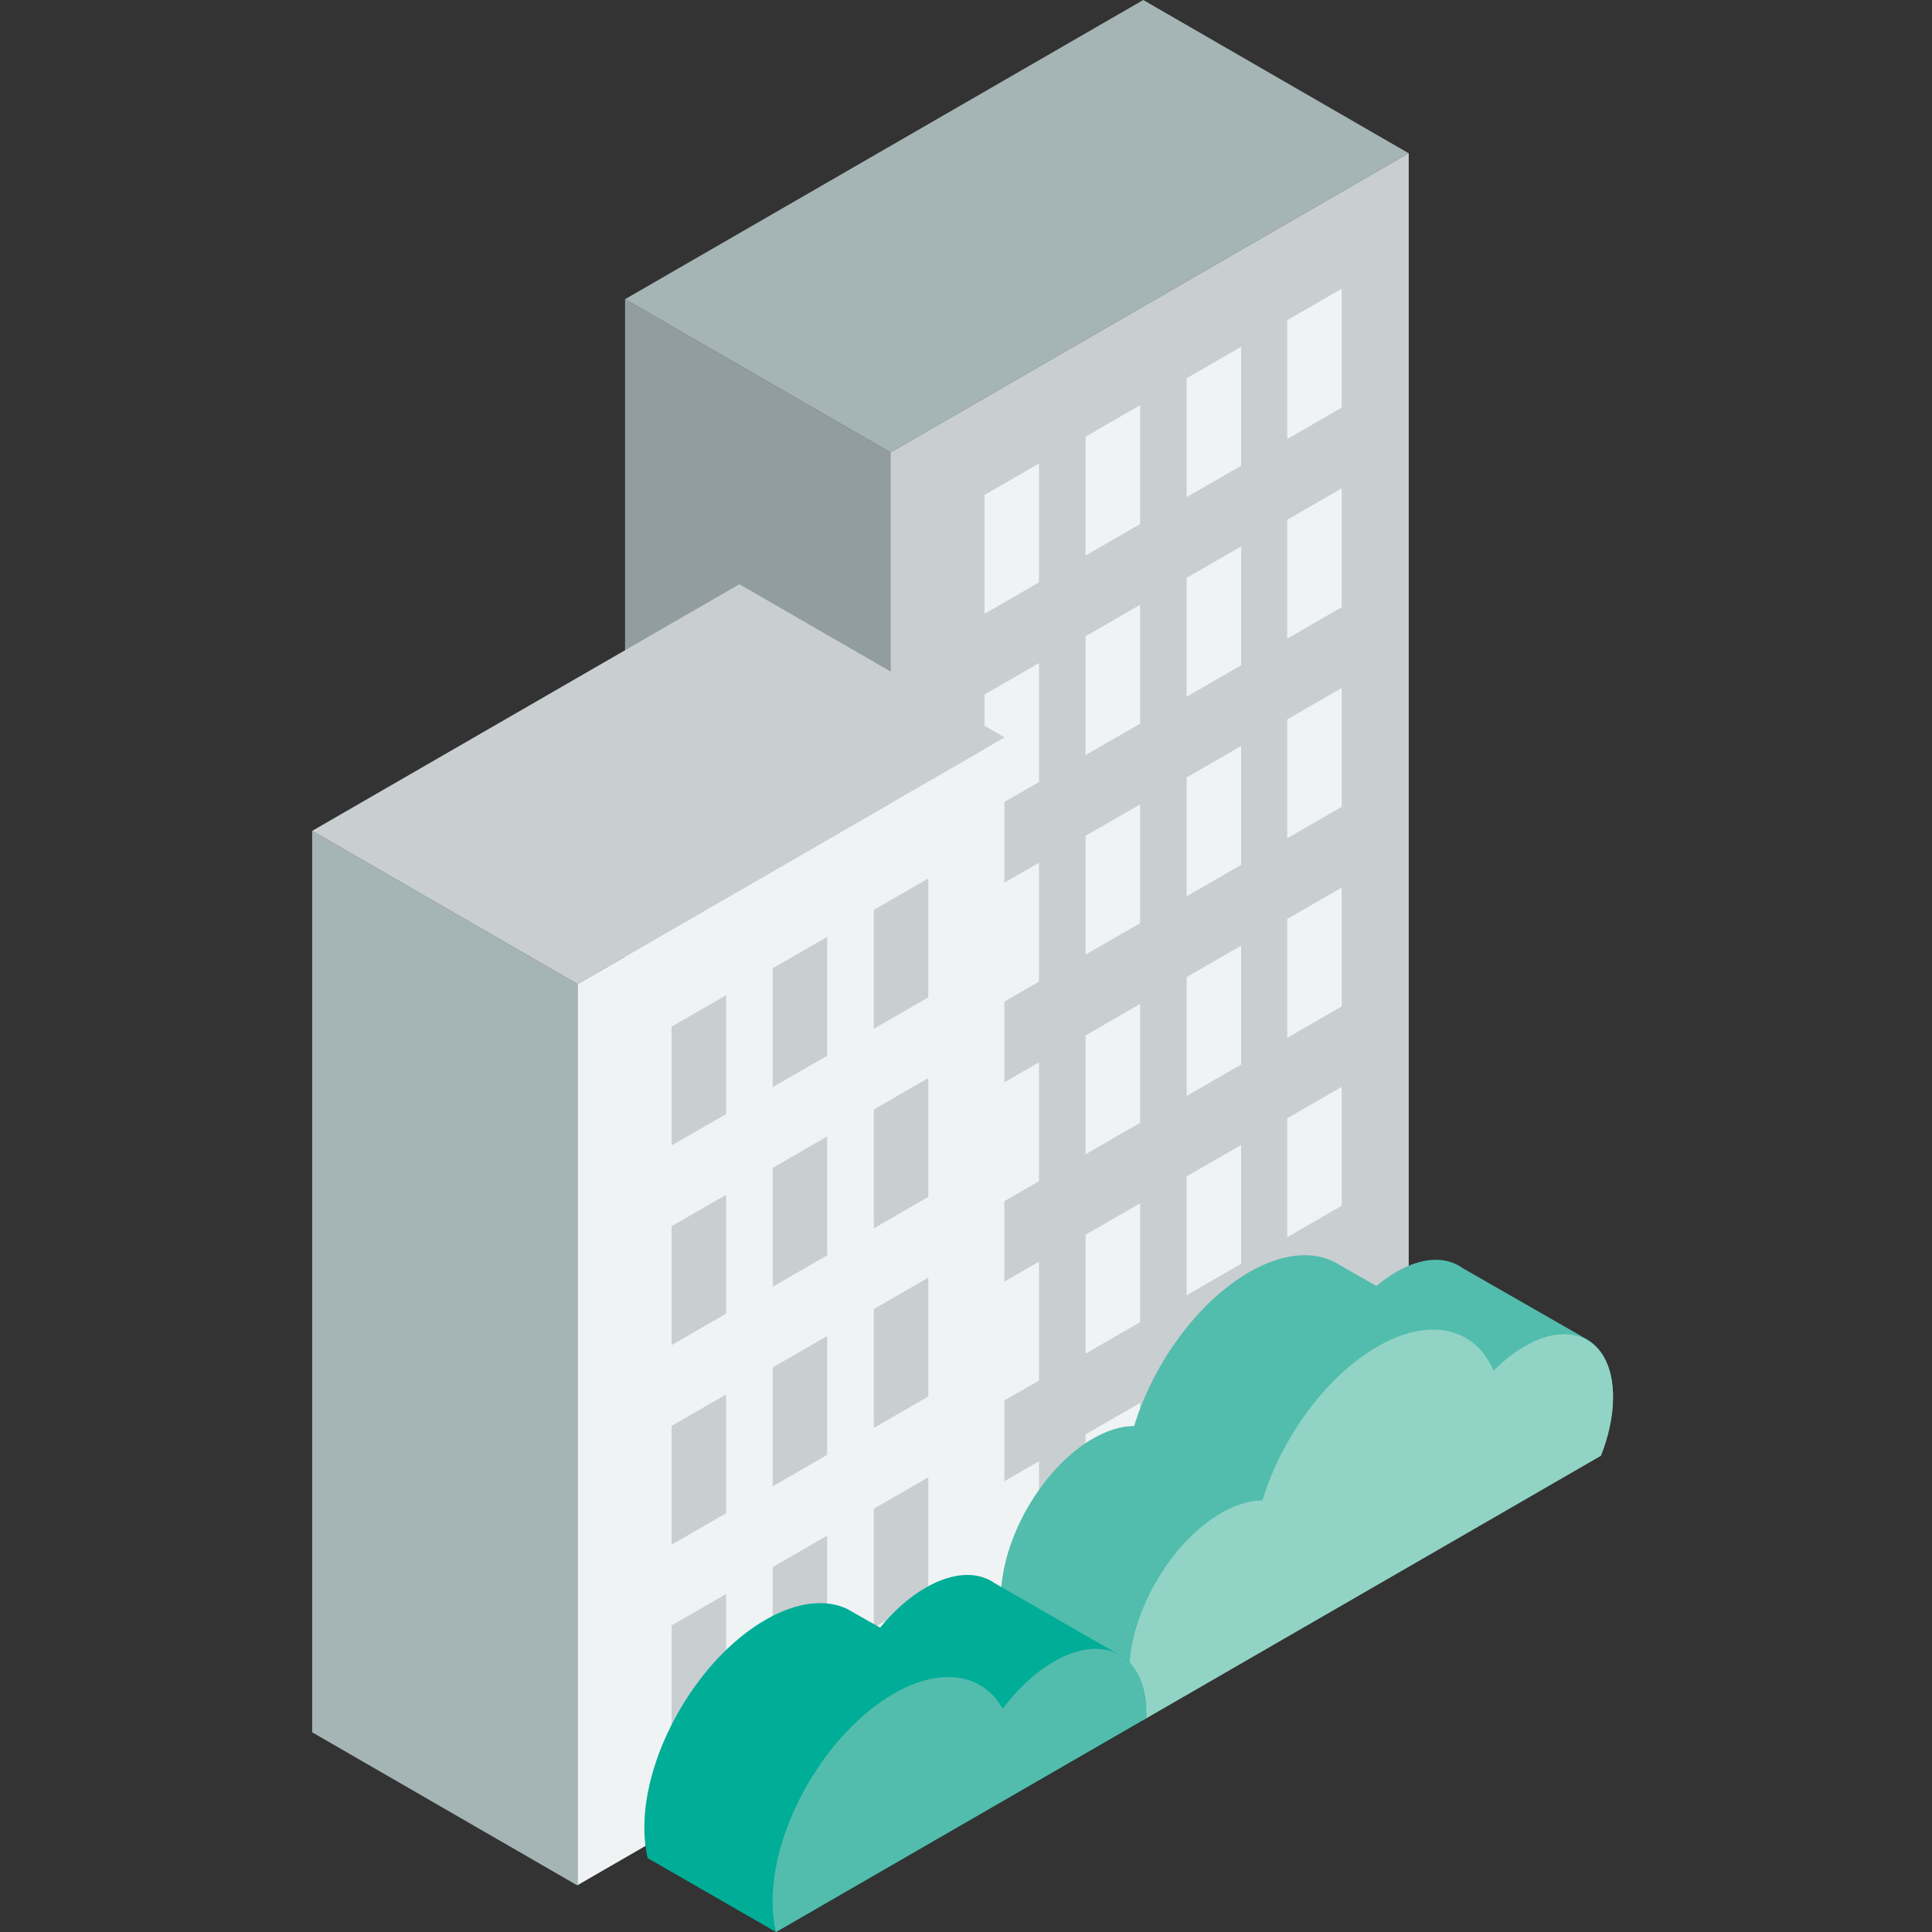 <svg width="36" height="36" viewBox="0 0 36 36" fill="none" xmlns="http://www.w3.org/2000/svg">
<rect x="0" y="0" width="36" height="36" fill="#333333" stroke="none"/>
<g id="ico_apt" clip-path="url(#clip0_10266_14984)">
<g id="Group 9267">
<g id="Group 9264">
<rect id="Rectangle 6" width="5.71" height="23.328" transform="matrix(0.866 0.5 0 1 11.647 5.575)" fill="#919D9E"/>
<rect id="Rectangle 7" width="5.71" height="11.15" transform="matrix(0.866 0.5 0.866 -0.5 11.647 5.575)" fill="#A5B4B4"/>
<rect id="Rectangle 8" width="11.152" height="23.301" transform="matrix(0.866 -0.5 0 1 16.592 8.43)" fill="#C9CED1"/>
<g id="Vector">
<path d="M18.345 9.223L19.36 8.637V10.852L18.345 11.438V9.223Z" fill="#F0F3F4"/>
<path d="M18.345 12.942L19.36 12.356V14.571L18.345 15.157V12.942Z" fill="#F0F3F4"/>
<path d="M18.345 16.662L19.36 16.076V18.29L18.345 18.877V16.662Z" fill="#F0F3F4"/>
<path d="M18.345 20.381L19.36 19.795V22.01L18.345 22.596V20.381Z" fill="#F0F3F4"/>
<path d="M20.228 8.136L21.244 7.55V9.765L20.228 10.351V8.136Z" fill="#F0F3F4"/>
<path d="M20.228 11.855L21.244 11.269V13.484L20.228 14.07V11.855Z" fill="#F0F3F4"/>
<path d="M20.228 15.574L21.244 14.988V17.203L20.228 17.789V15.574Z" fill="#F0F3F4"/>
<path d="M20.228 19.294L21.244 18.707V20.922L20.228 21.508V19.294Z" fill="#F0F3F4"/>
<path d="M22.112 7.048L23.127 6.462V8.677L22.112 9.263V7.048Z" fill="#F0F3F4"/>
<path d="M22.112 10.767L23.127 10.181V12.396L22.112 12.982V10.767Z" fill="#F0F3F4"/>
<path d="M22.112 14.487L23.127 13.9V16.115L22.112 16.701V14.487Z" fill="#F0F3F4"/>
<path d="M22.112 18.206L23.127 17.62V19.835L22.112 20.421V18.206Z" fill="#F0F3F4"/>
<path d="M23.986 5.966L25.001 5.38V7.595L23.986 8.181V5.966Z" fill="#F0F3F4"/>
<path d="M23.986 9.685L25.001 9.099V11.314L23.986 11.9V9.685Z" fill="#F0F3F4"/>
<path d="M23.986 13.405L25.001 12.819V15.033L23.986 15.62V13.405Z" fill="#F0F3F4"/>
<path d="M23.986 17.124L25.001 16.538V18.753L23.986 19.339V17.124Z" fill="#F0F3F4"/>
<path d="M18.345 24.095L19.36 23.509V25.724L18.345 26.31V24.095Z" fill="#F0F3F4"/>
<path d="M18.345 27.815L19.36 27.228V29.443L18.345 30.029V27.815Z" fill="#F0F3F4"/>
<path d="M20.228 23.008L21.244 22.422V24.636L20.228 25.223V23.008Z" fill="#F0F3F4"/>
<path d="M20.228 26.727L21.244 26.141V28.356L20.228 28.942V26.727Z" fill="#F0F3F4"/>
<path d="M22.112 21.92L23.127 21.334V23.549L22.112 24.135V21.92Z" fill="#F0F3F4"/>
<path d="M22.112 25.64L23.127 25.053V27.268L22.112 27.854V25.64Z" fill="#F0F3F4"/>
<path d="M23.986 20.838L25.001 20.252V22.467L23.986 23.053V20.838Z" fill="#F0F3F4"/>
<path d="M23.986 24.558L25.001 23.971V26.186L23.986 26.772V24.558Z" fill="#F0F3F4"/>
</g>
</g>
<g id="Group 9263">
<rect id="Rectangle 3" width="5.71" height="16.797" transform="matrix(0.866 0.5 0 1 5.817 15.482)" fill="#A5B4B4"/>
<rect id="Rectangle 4" width="5.71" height="9.192" transform="matrix(0.866 0.5 0.866 -0.5 5.817 15.482)" fill="#C9CED1"/>
<rect id="Rectangle 5" width="9.183" height="16.79" transform="matrix(0.866 -0.5 0 1 10.762 18.337)" fill="#F0F3F4"/>
<g id="Vector_2">
<path d="M12.514 19.13L13.53 18.544V20.759L12.514 21.345V19.13Z" fill="#C9CED1"/>
<path d="M12.514 22.849L13.53 22.263V24.478L12.514 25.064V22.849Z" fill="#C9CED1"/>
<path d="M12.514 26.569L13.53 25.983V28.197L12.514 28.783V26.569Z" fill="#C9CED1"/>
<path d="M12.514 30.288L13.53 29.702V31.916L12.514 32.503V30.288Z" fill="#C9CED1"/>
<path d="M14.398 18.043L15.413 17.457V19.672L14.398 20.258V18.043Z" fill="#C9CED1"/>
<path d="M14.398 21.762L15.413 21.176V23.391L14.398 23.977V21.762Z" fill="#C9CED1"/>
<path d="M14.398 25.481L15.413 24.895V27.11L14.398 27.696V25.481Z" fill="#C9CED1"/>
<path d="M14.398 29.2L15.413 28.614V30.829L14.398 31.415V29.2Z" fill="#C9CED1"/>
<path d="M16.282 16.955L17.297 16.369V18.584L16.282 19.17V16.955Z" fill="#C9CED1"/>
<path d="M16.282 20.674L17.297 20.088V22.302L16.282 22.889V20.674Z" fill="#C9CED1"/>
<path d="M16.282 24.393L17.297 23.807V26.022L16.282 26.608V24.393Z" fill="#C9CED1"/>
<path d="M16.282 28.113L17.297 27.527V29.741L16.282 30.328V28.113Z" fill="#C9CED1"/>
</g>
</g>
<g id="Group 9265">
<path id="Vector_3" d="M29.831 27.114C29.974 26.75 30.056 26.375 30.056 26.024C30.056 25.5 29.872 25.131 29.574 24.959L29.403 24.861L27.25 23.627C26.949 23.409 26.509 23.417 26.02 23.699C25.892 23.773 25.768 23.862 25.648 23.962L24.987 23.585C24.561 23.297 23.951 23.315 23.274 23.706C22.314 24.261 21.489 25.408 21.133 26.572C20.901 26.572 20.64 26.647 20.364 26.806C19.417 27.353 18.65 28.682 18.65 29.776C18.65 30.157 18.743 30.459 18.905 30.668L21.295 32.043L29.831 27.114Z" fill="#53BDAD"/>
<path id="Vector_4" fill-rule="evenodd" clip-rule="evenodd" d="M30.057 26.036C30.057 26.387 29.975 26.762 29.832 27.126L27.434 28.511L26.991 28.767L24.214 30.37L23.895 30.554L21.296 32.055C21.134 31.846 21.041 31.544 21.041 31.163C21.041 30.07 21.808 28.74 22.755 28.194C23.031 28.034 23.292 27.959 23.523 27.959C23.88 26.795 24.704 25.648 25.665 25.094C26.648 24.526 27.49 24.744 27.831 25.543C28.011 25.36 28.207 25.204 28.411 25.086C29.32 24.561 30.057 24.987 30.057 26.036Z" fill="#91D4C5"/>
</g>
<g id="Group 9266">
<path id="Vector_5" d="M21.359 31.927C21.359 31.957 21.358 31.987 21.357 32.017L14.459 36L12.069 34.624C12.028 34.454 12.006 34.264 12.006 34.056C12.006 32.637 13.016 30.903 14.262 30.184C14.846 29.847 15.378 29.792 15.779 29.976L16.4 30.329C16.651 30.022 16.94 29.762 17.249 29.584C17.764 29.287 18.226 29.278 18.541 29.505L20.8 30.803C21.143 30.963 21.359 31.354 21.359 31.927Z" fill="#00AD97"/>
<path id="Vector_6" fill-rule="evenodd" clip-rule="evenodd" d="M21.356 32.018C21.357 31.988 21.358 31.957 21.358 31.927C21.358 30.845 20.588 30.412 19.639 30.961C19.285 31.165 18.957 31.475 18.684 31.841C18.32 31.191 17.547 31.044 16.652 31.56C15.406 32.279 14.396 34.013 14.396 35.432C14.396 35.641 14.418 35.83 14.459 36L17.921 34.001L18.845 33.468L21.356 32.018Z" fill="#53BDAD"/>
</g>
</g>
</g>
<defs>
<clipPath id="clip0_10266_14984">
<rect width="36" height="36" fill="white"/>
</clipPath>
</defs>
</svg>
